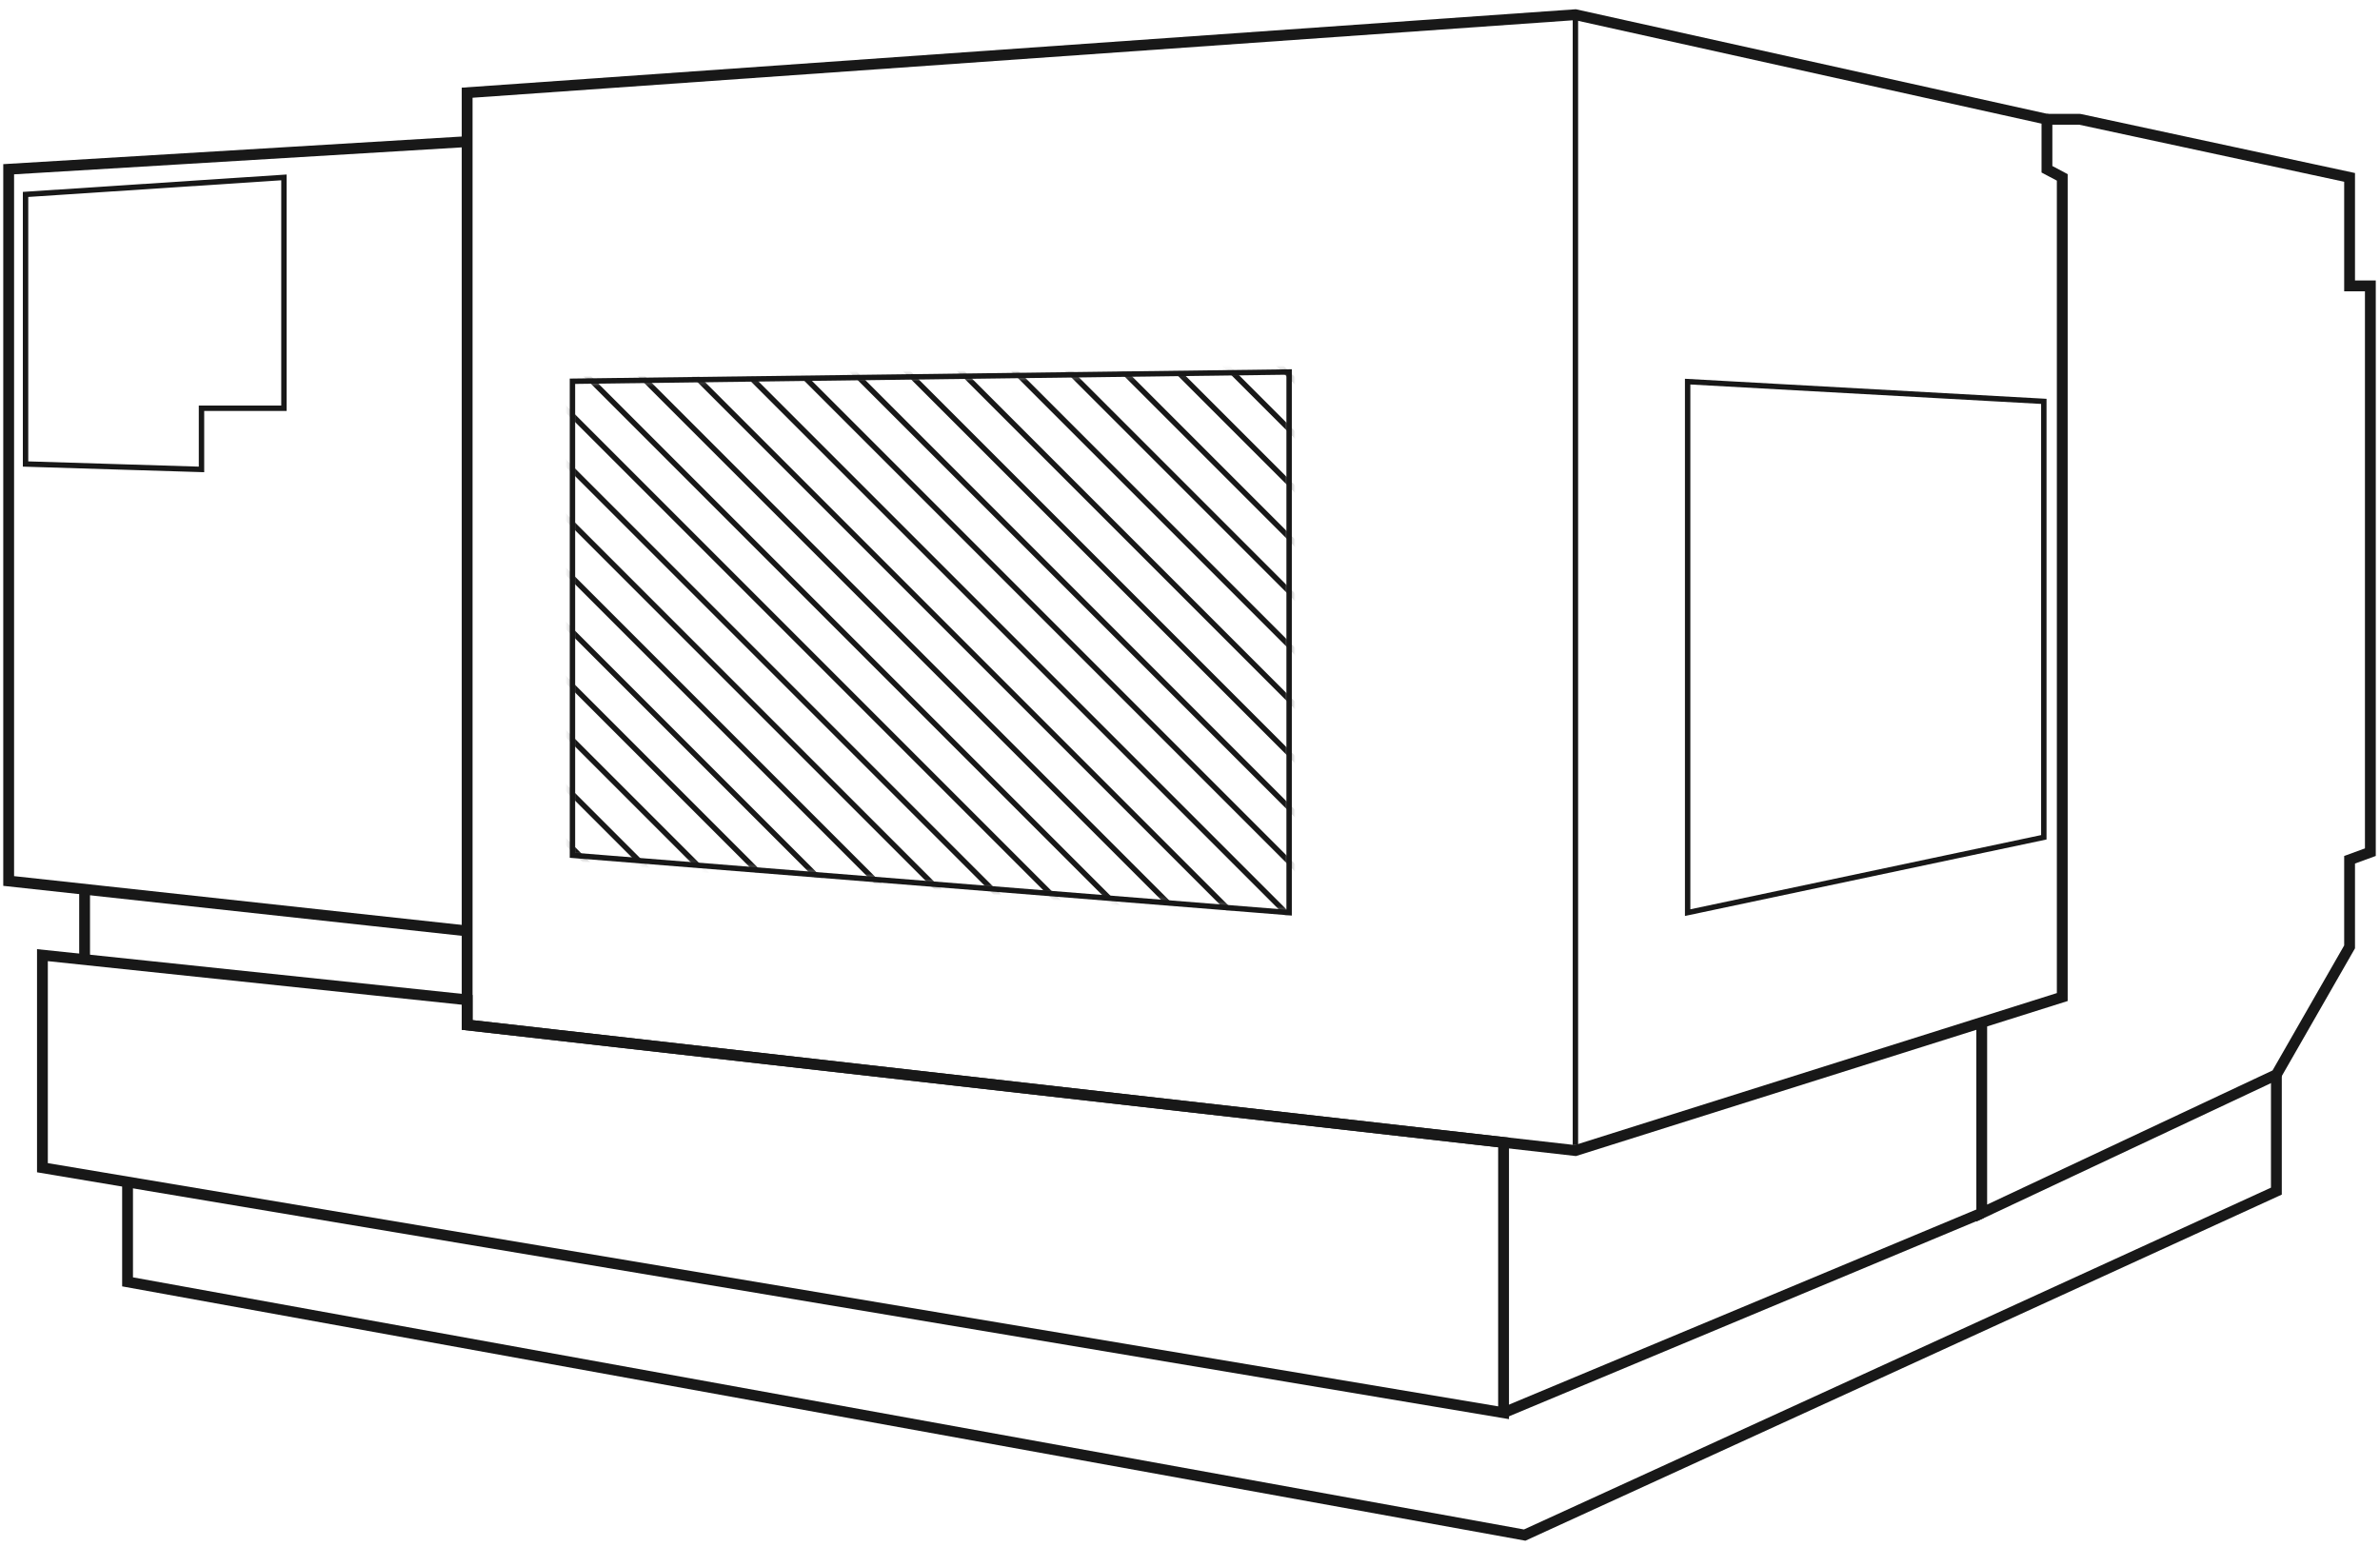 <svg xmlns="http://www.w3.org/2000/svg" xmlns:xlink="http://www.w3.org/1999/xlink" width="440" height="286" viewBox="0 0 440 286">
    <defs>
        <path id="2zoo7s0zra" d="M0.833 2.484L133.325 0.77 133.325 100.721 0.833 90.123z"/>
    </defs>
    <g fill="none" fill-rule="evenodd">
        <g>
            <g>
                <g>
                    <g fill="#181818" fill-rule="nonzero">
                        <path d="M5.242 172.754v41.255l272.126 45.635v-52.038L85.762 185.877v-4.65l-80.52-8.473zm1.999 2.22l76.521 8.053v4.637l191.605 21.727v47.889L7.241 212.316v-37.342z" transform="translate(-858 -197) translate(134) translate(725.602 198.717) translate(0 1)"/>
                        <path d="M420.241 195.954L420.241 218.134 280.401 282.119 20.981 235.1 20.981 216.163 22.981 216.163 22.981 233.43 280.138 280.039 418.24 216.849 418.241 195.954z" transform="translate(-858 -197) translate(134) translate(725.602 198.717) translate(0 1)"/>
                        <path d="M364.384 220.629L365.154 222.475 276.753 259.385 275.982 257.54z" transform="translate(-858 -197) translate(134) translate(725.602 198.717) translate(0 1)"/>
                        <path d="M382.888 18.337L383.098 18.36 433.776 29.27 433.775 49.134 437.616 49.135 437.616 155.527 433.775 156.927 433.776 172.601 419.951 196.725 363.769 223.127 363.769 186.356 365.769 186.356 365.768 219.976 418.53 195.182 431.775 172.069 431.776 155.529 435.616 154.128 435.616 51.134 431.776 51.135 431.775 30.885 382.784 20.337 376.825 20.337 376.825 18.337zM84.702 22.469L84.822 24.466 1 29.513 1 159.257 84.871 168.396 84.654 170.385-1 161.052-1 27.63z" transform="translate(-858 -197) translate(134) translate(725.602 198.717) translate(0 1)"/>
                        <path d="M15.038 161.884L15.038 173.864 13.038 173.864 13.038 161.884zM377.825 18.535L289.726-1.008 83.762 13.49v174.174l205.988 23.345 90.907-28.664V29.477l-2.832-1.505v-9.437zm-88.25-17.528l86.25 19.132v9.036l2.831 1.504v150.198l-89.103 28.096-203.791-23.096V15.355L289.575 1.007z" transform="translate(-858 -197) translate(134) translate(725.602 198.717) translate(0 1)"/>
                    </g>
                    <g>
                        <g transform="translate(-858 -197) translate(134) translate(725.602 198.717) translate(3.122 .078) translate(100.276 66.205)">
                            <mask id="wzep4vta7b" fill="#fff">
                                <use xlink:href="#2zoo7s0zra"/>
                            </mask>
                            <path fill="#181818" fill-rule="nonzero" d="M-100.293 17l364.467 364.467-.707.707L-101 17.707l.707-.707zm0-10l364.467 364.467-.707.707L-101 7.707l.707-.707zm0-10l364.467 364.467-.707.707L-101-2.293l.707-.707zm0-10l364.467 364.467-.707.707L-101-12.293l.707-.707zm0-10l364.467 364.467-.707.707L-101-22.293l.707-.707zm0-10l364.467 364.467-.707.707L-101-32.293l.707-.707zm0-10l364.467 364.467-.707.707L-101-42.293l.707-.707zm0-10l364.467 364.467-.707.707L-101-52.293l.707-.707zm0-10l364.467 364.467-.707.707L-101-62.293l.707-.707zm0-10l364.467 364.467-.707.707L-101-72.293l.707-.707zm0-10l364.467 364.467-.707.707L-101-82.293l.707-.707zm0-10l364.467 364.467-.707.707L-101-92.293l.707-.707zm0-10l364.467 364.467-.707.707L-101-102.293l.707-.707zm0-10l364.467 364.467-.707.707L-101-112.293l.707-.707zm0-10l364.467 364.467-.707.707L-101-122.293l.707-.707zm0-10l364.467 364.467-.707.707L-101-132.293l.707-.707zm0-10l364.467 364.467-.707.707L-101-142.293l.707-.707zm0-10l364.467 364.467-.707.707L-101-152.293l.707-.707zm0-10l364.467 364.467-.707.707L-101-162.293l.707-.707zm0-10l364.467 364.467-.707.707L-101-172.293l.707-.707zm0-10l364.467 364.467-.707.707L-101-182.293l.707-.707zm0-10l364.467 364.467-.707.707L-101-192.293l.707-.707zm0-10l364.467 364.467-.707.707L-101-202.293l.707-.707zm0-10l364.467 364.467-.707.707L-101-212.293l.707-.707zm0-10l364.467 364.467-.707.707L-101-222.293l.707-.707zm0-10l364.467 364.467-.707.707L-101-232.293l.707-.707zm0-10l364.467 364.467-.707.707L-101-242.293l.707-.707zm0-10l364.467 364.467-.707.707L-101-252.293l.707-.707zm0-10l364.467 364.467-.707.707L-101-262.293l.707-.707zm0-10L264.174 91.467l-.707.707L-101-272.293l.707-.707zm0-10L264.174 81.467l-.707.707L-101-282.293l.707-.707zm0-10L264.174 71.467l-.707.707L-101-292.293l.707-.707z" mask="url(#wzep4vta7b)"/>
                        </g>
                        <path stroke="#181818" d="M101.108 68.689L233.601 66.975 233.601 166.926 101.108 156.328zM307.278 166.926L307.278 68.758 373.126 72.407 373.126 152.997zM0 83.988L0 34.15 47.771 31 47.771 73.681 32.526 73.681 32.526 84.988zM286.529.922L286.529 209.895" transform="translate(-858 -197) translate(134) translate(725.602 198.717) translate(3.122 .078)"/>
                    </g>
                </g>
            </g>
        </g>
    </g>
</svg>
